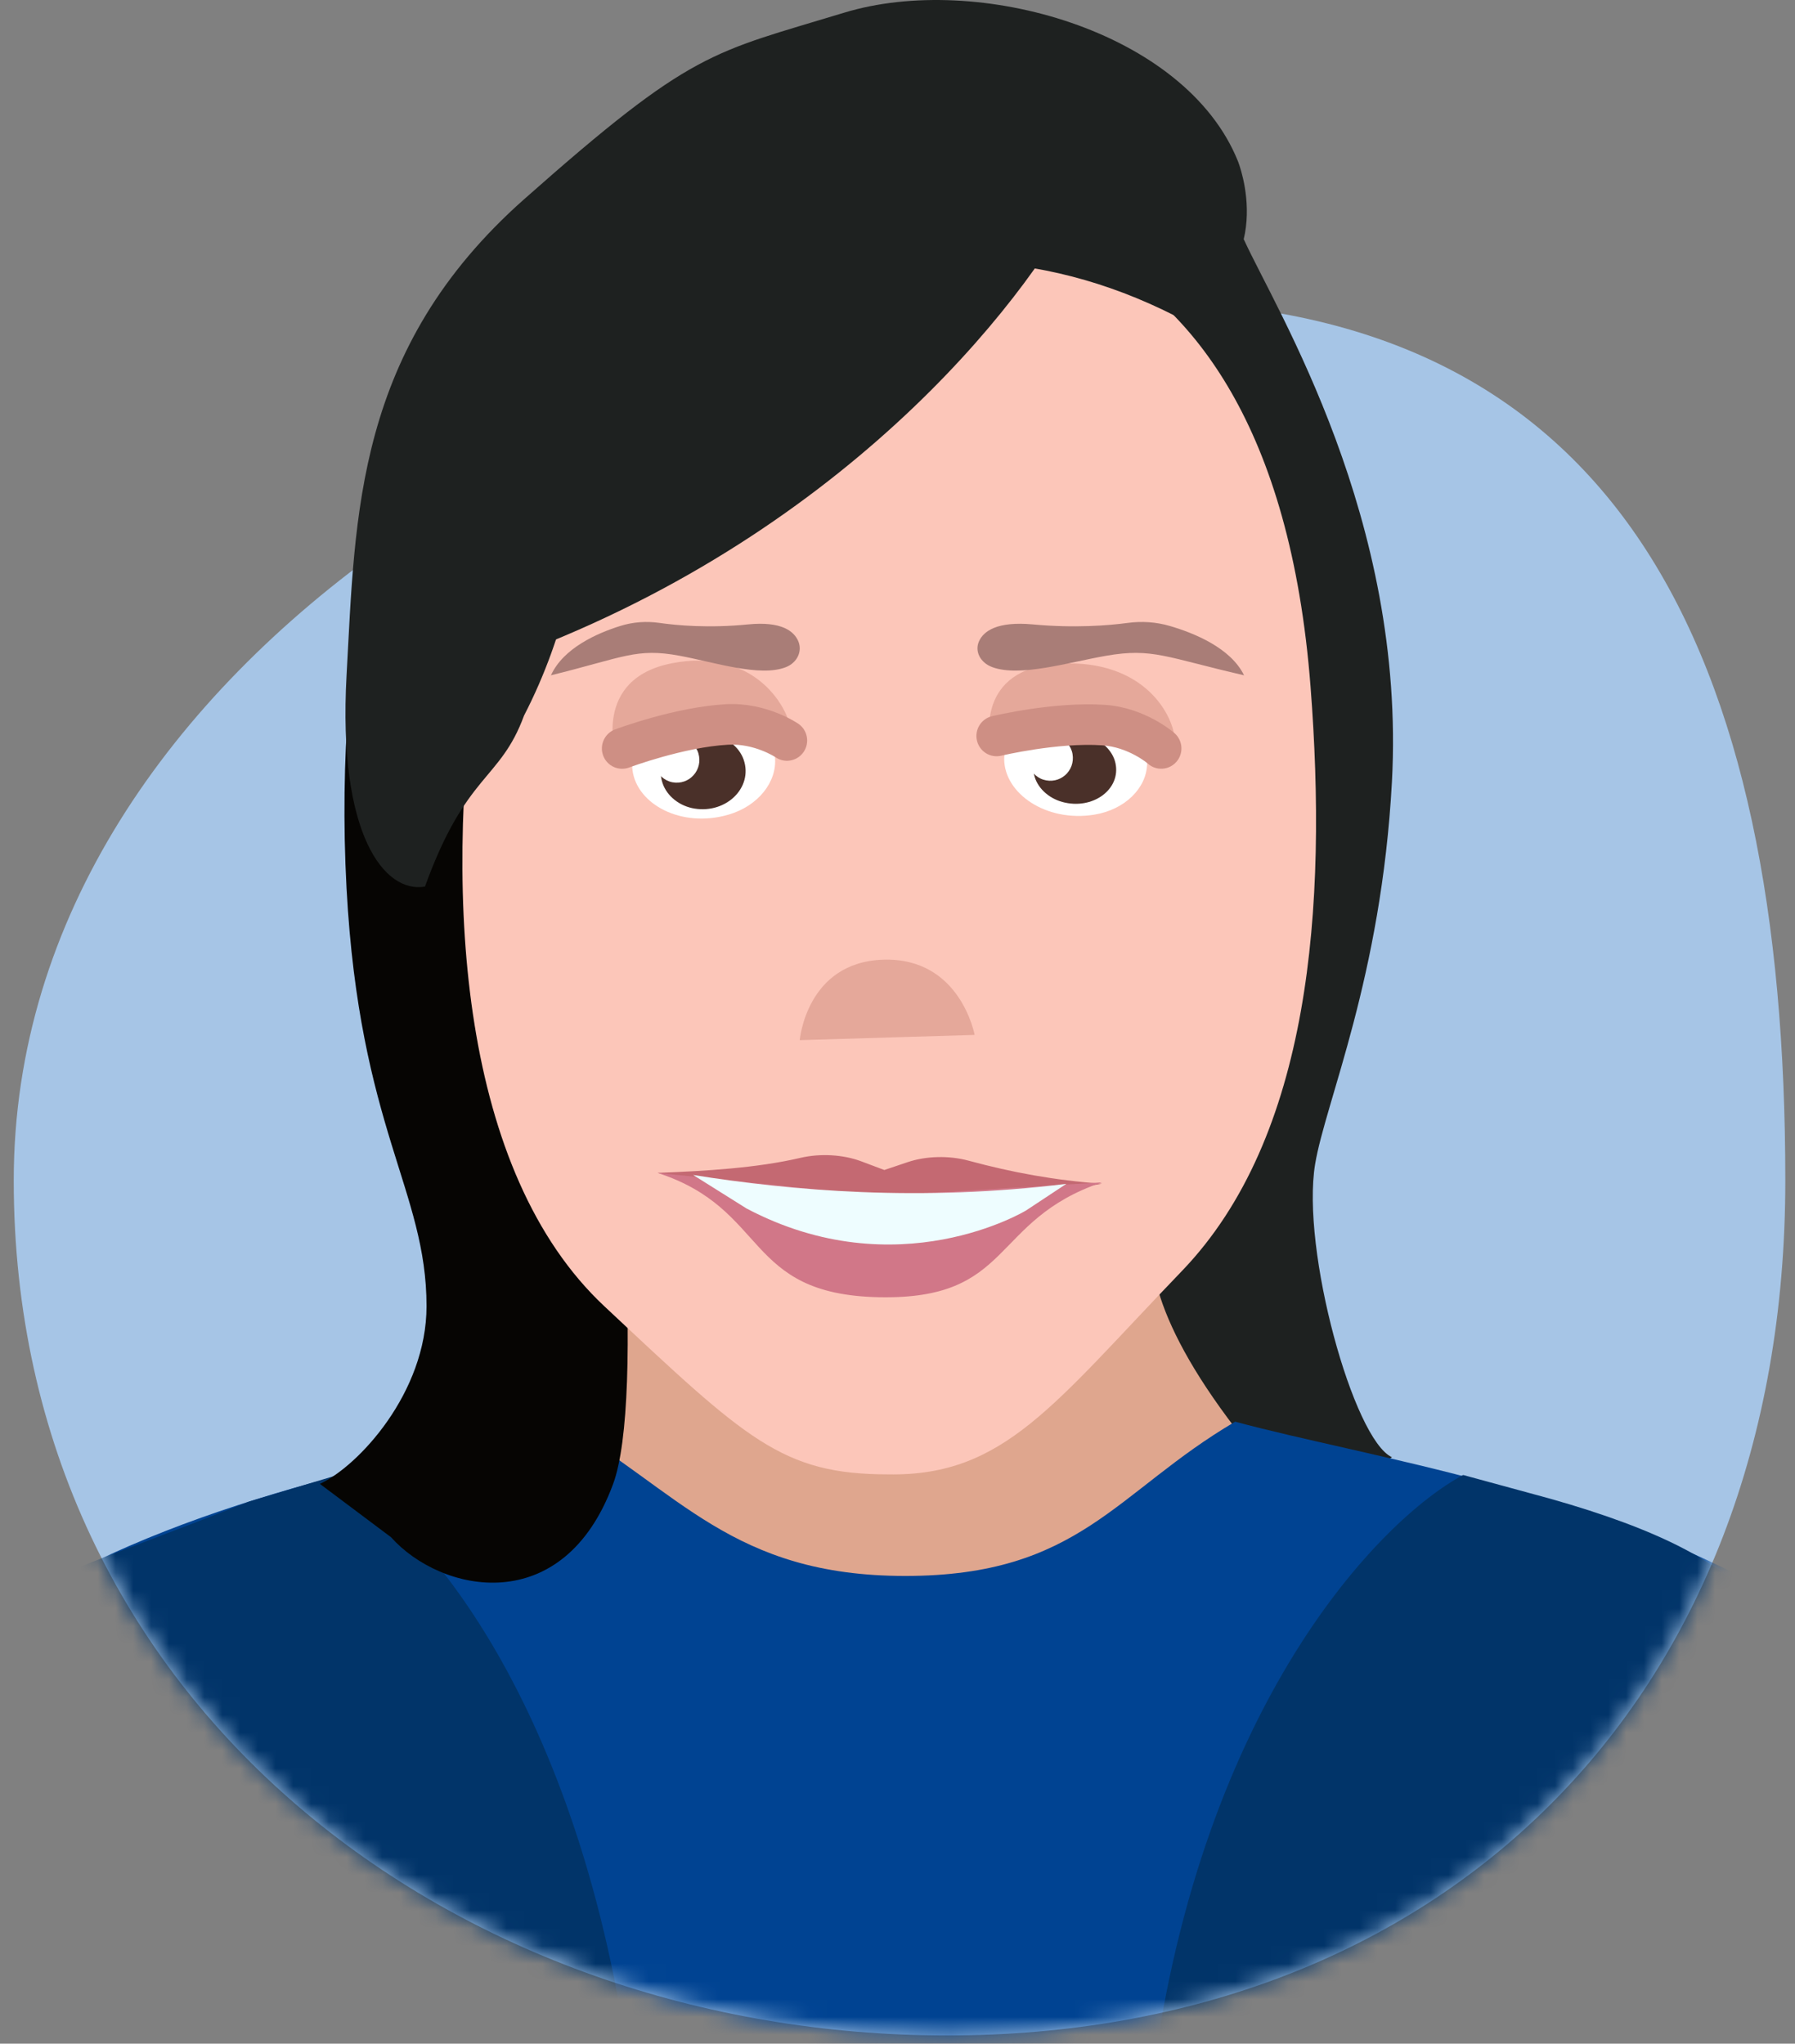 <svg width="101" height="115" viewBox="0 0 101 115" fill="none" xmlns="http://www.w3.org/2000/svg">
<rect x="0" y="0" width="101" height="115" fill="#808080" stroke="none"/>
<g clip-path="url(#clip0_16329_117786)">
<path d="M100.455 66.428C100.455 96.036 80.813 114.538 53.287 114.538C25.761 114.538 0.773 96.036 0.773 66.428C0.773 36.819 36.138 16.938 63.664 16.938C91.19 16.938 100.455 36.819 100.455 66.428Z" fill="#A6C5E6"/>
<path d="M78.32 44C79.12 29.2 71.833 17.499 70 13.499C64.5 5.999 50.68 59.499 61.5 79C65.43 86.082 65 86 69 88L78.32 82C76.153 81 73.2 70.3 74 65.5C74.583 62 77.725 55 78.32 44Z" fill="#1E2120"/>
<mask id="mask0_16329_117786" style="mask-type:alpha" maskUnits="userSpaceOnUse" x="0" y="16" width="101" height="99">
<path d="M100.455 66.428C100.455 96.036 80.813 114.538 53.287 114.538C25.761 114.538 0.773 96.036 0.773 66.428C0.773 36.819 36.138 16.938 63.664 16.938C91.19 16.938 100.455 36.819 100.455 66.428Z" fill="#A6C5E6"/>
</mask>
<g mask="url(#mask0_16329_117786)">
<path d="M70 81C59.584 67.813 68 65.5 68 65.5L50.655 73.987V73.348L49.594 73.666L48.534 73.348V73.987L32.583 68.317C32.583 68.317 37.113 77.377 30.5 81C23.889 84.623 -14 86.5 -7.653 140.372H48.538H50.657H106.845C111.051 99.916 74.681 86.928 70 81Z" fill="#DFA68E"/>
<path d="M69.5 80C62.776 83.946 60.77 88.681 50.933 88.681C41.18 88.681 38.204 83.885 31.5 80C16.511 84.059 -18.559 87.564 -14.638 125.257H49.719H52.148H116.505C120.459 87.243 84.374 84.019 69.5 80Z" fill="#004392"/>
<path d="M35.5 117C32.7 95.8 23.667 85.5 19 83L14 84.5C-2.5 91 2 88 2 95.5C4.833 105.5 38.3 138.2 35.5 117Z" fill="#013469"/>
<path d="M64.828 117C67.628 95.8 77.662 85.5 82.328 83L86 84C112.5 91 92 100 92 107.5C89.167 117.5 62.028 138.2 64.828 117Z" fill="#013469"/>
</g>
<path d="M19.5 50.001C18.7 35.201 22.167 23.501 24 19.501C29.5 12.001 38 74.001 34.5 83.501C31.7 91.101 24.833 89.667 22 86.5L18 83.5C20.167 82.5 24 78.366 24 73.5C24 67 20.23 63.5 19.5 50.001Z" fill="#060503"/>
<path d="M26.808 37.477C30.925 8.312 47.744 12.047 49.633 12.268C51.524 12.047 71.466 9.224 73.741 38.638C74.698 51.023 73.741 64 66.5 71.524C59.259 79.049 56.5 83.075 49.986 82.965C44 82.965 42.027 81.024 34 73.5C25.973 65.976 24.958 50.758 26.808 37.477Z" fill="#FCC6B9"/>
<path d="M69.651 9.061C69.651 9.061 72.141 15.154 66.076 17.75C58.479 13.911 50.602 13.792 42.477 16.944C42.477 16.944 38.68 19.096 35.51 22.334C33.941 23.935 32.979 26.042 32.818 28.284C32.621 31.034 31.905 35.582 29.488 40.263C28.132 43.955 26.238 43.464 23.912 49.889C21.641 50.287 19 47 19.5 38C20 29 19.977 19.639 29.488 11.214C39 2.789 40.008 2.996 47.5 0.714C54.992 -1.568 66.695 1.732 69.651 9.061Z" fill="#1E2120"/>
<path d="M44.521 41.149C44.306 39.605 42.309 36.449 37.809 37.322C33.309 38.197 34.651 42.482 34.651 42.482L44.521 41.149Z" fill="#E5A89A"/>
<path d="M35.588 43.335C35.839 45.275 38.362 46.611 40.993 45.841C42.673 45.35 43.739 43.98 43.605 42.604C43.412 40.648 40.873 41.145 38.111 41.238C36.678 41.285 35.446 42.23 35.588 43.335Z" fill="white"/>
<path d="M39.086 45.501C40.878 45.785 42.368 44.311 41.85 42.765C41.605 42.038 40.89 41.472 40.046 41.339C38.254 41.058 36.766 42.529 37.282 44.074C37.527 44.803 38.242 45.369 39.086 45.501Z" fill="#4A3029"/>
<path d="M37.835 44.02C38.789 44.198 39.575 43.315 39.294 42.382C39.161 41.943 38.777 41.6 38.328 41.517C37.374 41.341 36.589 42.222 36.869 43.154C37.003 43.59 37.387 43.936 37.835 44.02Z" fill="white"/>
<path d="M44.342 42.809C44.683 42.789 45.012 42.618 45.219 42.312C45.572 41.791 45.44 41.08 44.919 40.726C44.846 40.676 43.104 39.5 40.839 39.627C37.991 39.787 34.74 40.997 34.604 41.048C34.017 41.27 33.719 41.928 33.938 42.517C34.159 43.11 34.813 43.407 35.401 43.189C35.432 43.177 38.468 42.046 40.965 41.906C42.444 41.822 43.626 42.605 43.638 42.611C43.853 42.759 44.099 42.822 44.342 42.809Z" fill="#CE8F84"/>
<path d="M66.111 41.715C66.073 40.258 64.386 37.086 59.612 37.343C54.837 37.598 55.715 41.735 55.715 41.735L66.111 41.715Z" fill="#E5A89A"/>
<path d="M56.503 42.714C56.515 44.652 58.857 46.276 61.561 45.844C63.288 45.569 64.514 44.353 64.545 42.985C64.593 41.041 62.013 41.213 59.261 40.965C57.836 40.835 56.497 41.611 56.503 42.714Z" fill="white"/>
<path d="M59.769 45.126C61.474 45.598 63.087 44.419 62.763 42.938C62.611 42.243 61.985 41.638 61.182 41.416C59.479 40.945 57.869 42.123 58.188 43.602C58.342 44.299 58.969 44.905 59.769 45.126Z" fill="#4A3029"/>
<path d="M58.7 43.871C59.627 44.166 60.514 43.388 60.348 42.426C60.271 41.974 59.934 41.584 59.499 41.447C58.572 41.154 57.687 41.931 57.851 42.891C57.928 43.344 58.265 43.734 58.7 43.871Z" fill="white"/>
<path d="M65.261 43.255C65.602 43.279 65.949 43.148 66.192 42.871C66.608 42.398 66.562 41.677 66.091 41.259C66.024 41.2 64.439 39.818 62.176 39.663C59.33 39.469 55.957 40.269 55.813 40.303C55.202 40.449 54.826 41.067 54.972 41.679C55.118 42.293 55.729 42.671 56.342 42.524C56.373 42.516 59.527 41.77 62.023 41.94C63.499 42.041 64.577 42.962 64.587 42.97C64.782 43.146 65.021 43.239 65.261 43.255Z" fill="#CE8F84"/>
<path d="M55.844 37.545C55.165 37.299 54.825 36.658 55.09 36.078C55.344 35.526 56.083 34.948 58.123 35.137C60.47 35.355 62.375 35.196 63.452 35.053C64.244 34.946 65.054 35 65.812 35.221C67.209 35.628 69.25 36.464 70 38C65.6 36.987 64.851 36.45 62.253 36.899C60.122 37.268 57.41 38.111 55.844 37.545Z" fill="#A97D77"/>
<path d="M44.212 37.545C44.846 37.299 45.163 36.658 44.916 36.078C44.679 35.526 43.989 34.948 42.085 35.137C39.895 35.355 38.117 35.196 37.112 35.053C36.372 34.946 35.617 35 34.909 35.221C33.605 35.628 31.7 36.464 31 38C35.106 36.987 35.806 36.45 38.23 36.899C40.219 37.268 42.751 38.111 44.212 37.545Z" fill="#A97D77"/>
<path d="M45 58.531C45 58.531 45.371 54.132 49.707 54.003C54.044 53.872 54.84 58.236 54.84 58.236L45 58.531Z" fill="#E5A89A"/>
<path d="M51.065 65.398C50.631 65.545 50.194 65.694 49.759 65.838C49.332 65.678 48.903 65.517 48.475 65.355C47.459 64.969 46.16 64.891 45.038 65.154C42.574 65.73 39.684 65.895 37 66C37 66 45.678 67.93 49.583 67.998C53.489 68.064 62 66.611 62 66.611C59.323 66.414 56.943 65.975 54.508 65.315C53.402 65.013 52.101 65.046 51.065 65.398Z" fill="#C46972"/>
<path d="M49.48 67.298L37 66C43.285 68.039 41.823 72.834 49.441 72.996C57.061 73.159 55.678 68.684 62 66.534L49.48 67.298Z" fill="#D17788"/>
<path d="M39 66.117L42 68C50.514 72.5 57.73 68.117 57.73 68.117L60 66.617C51.759 67.633 44.5 67 39 66.117Z" fill="#EEFDFF"/>
<path d="M30 36.5C48.4 29.3 58.333 16.167 61 10.5C54 4.5 49.5 7.5 46 7.5C42.5 7.5 7 45.5 30 36.5Z" fill="#1E2120"/>
</g>
<defs>
<clipPath id="clip0_16329_117786">
<rect width="101" height="115" fill="white"/>
</clipPath>
</defs>
</svg>

